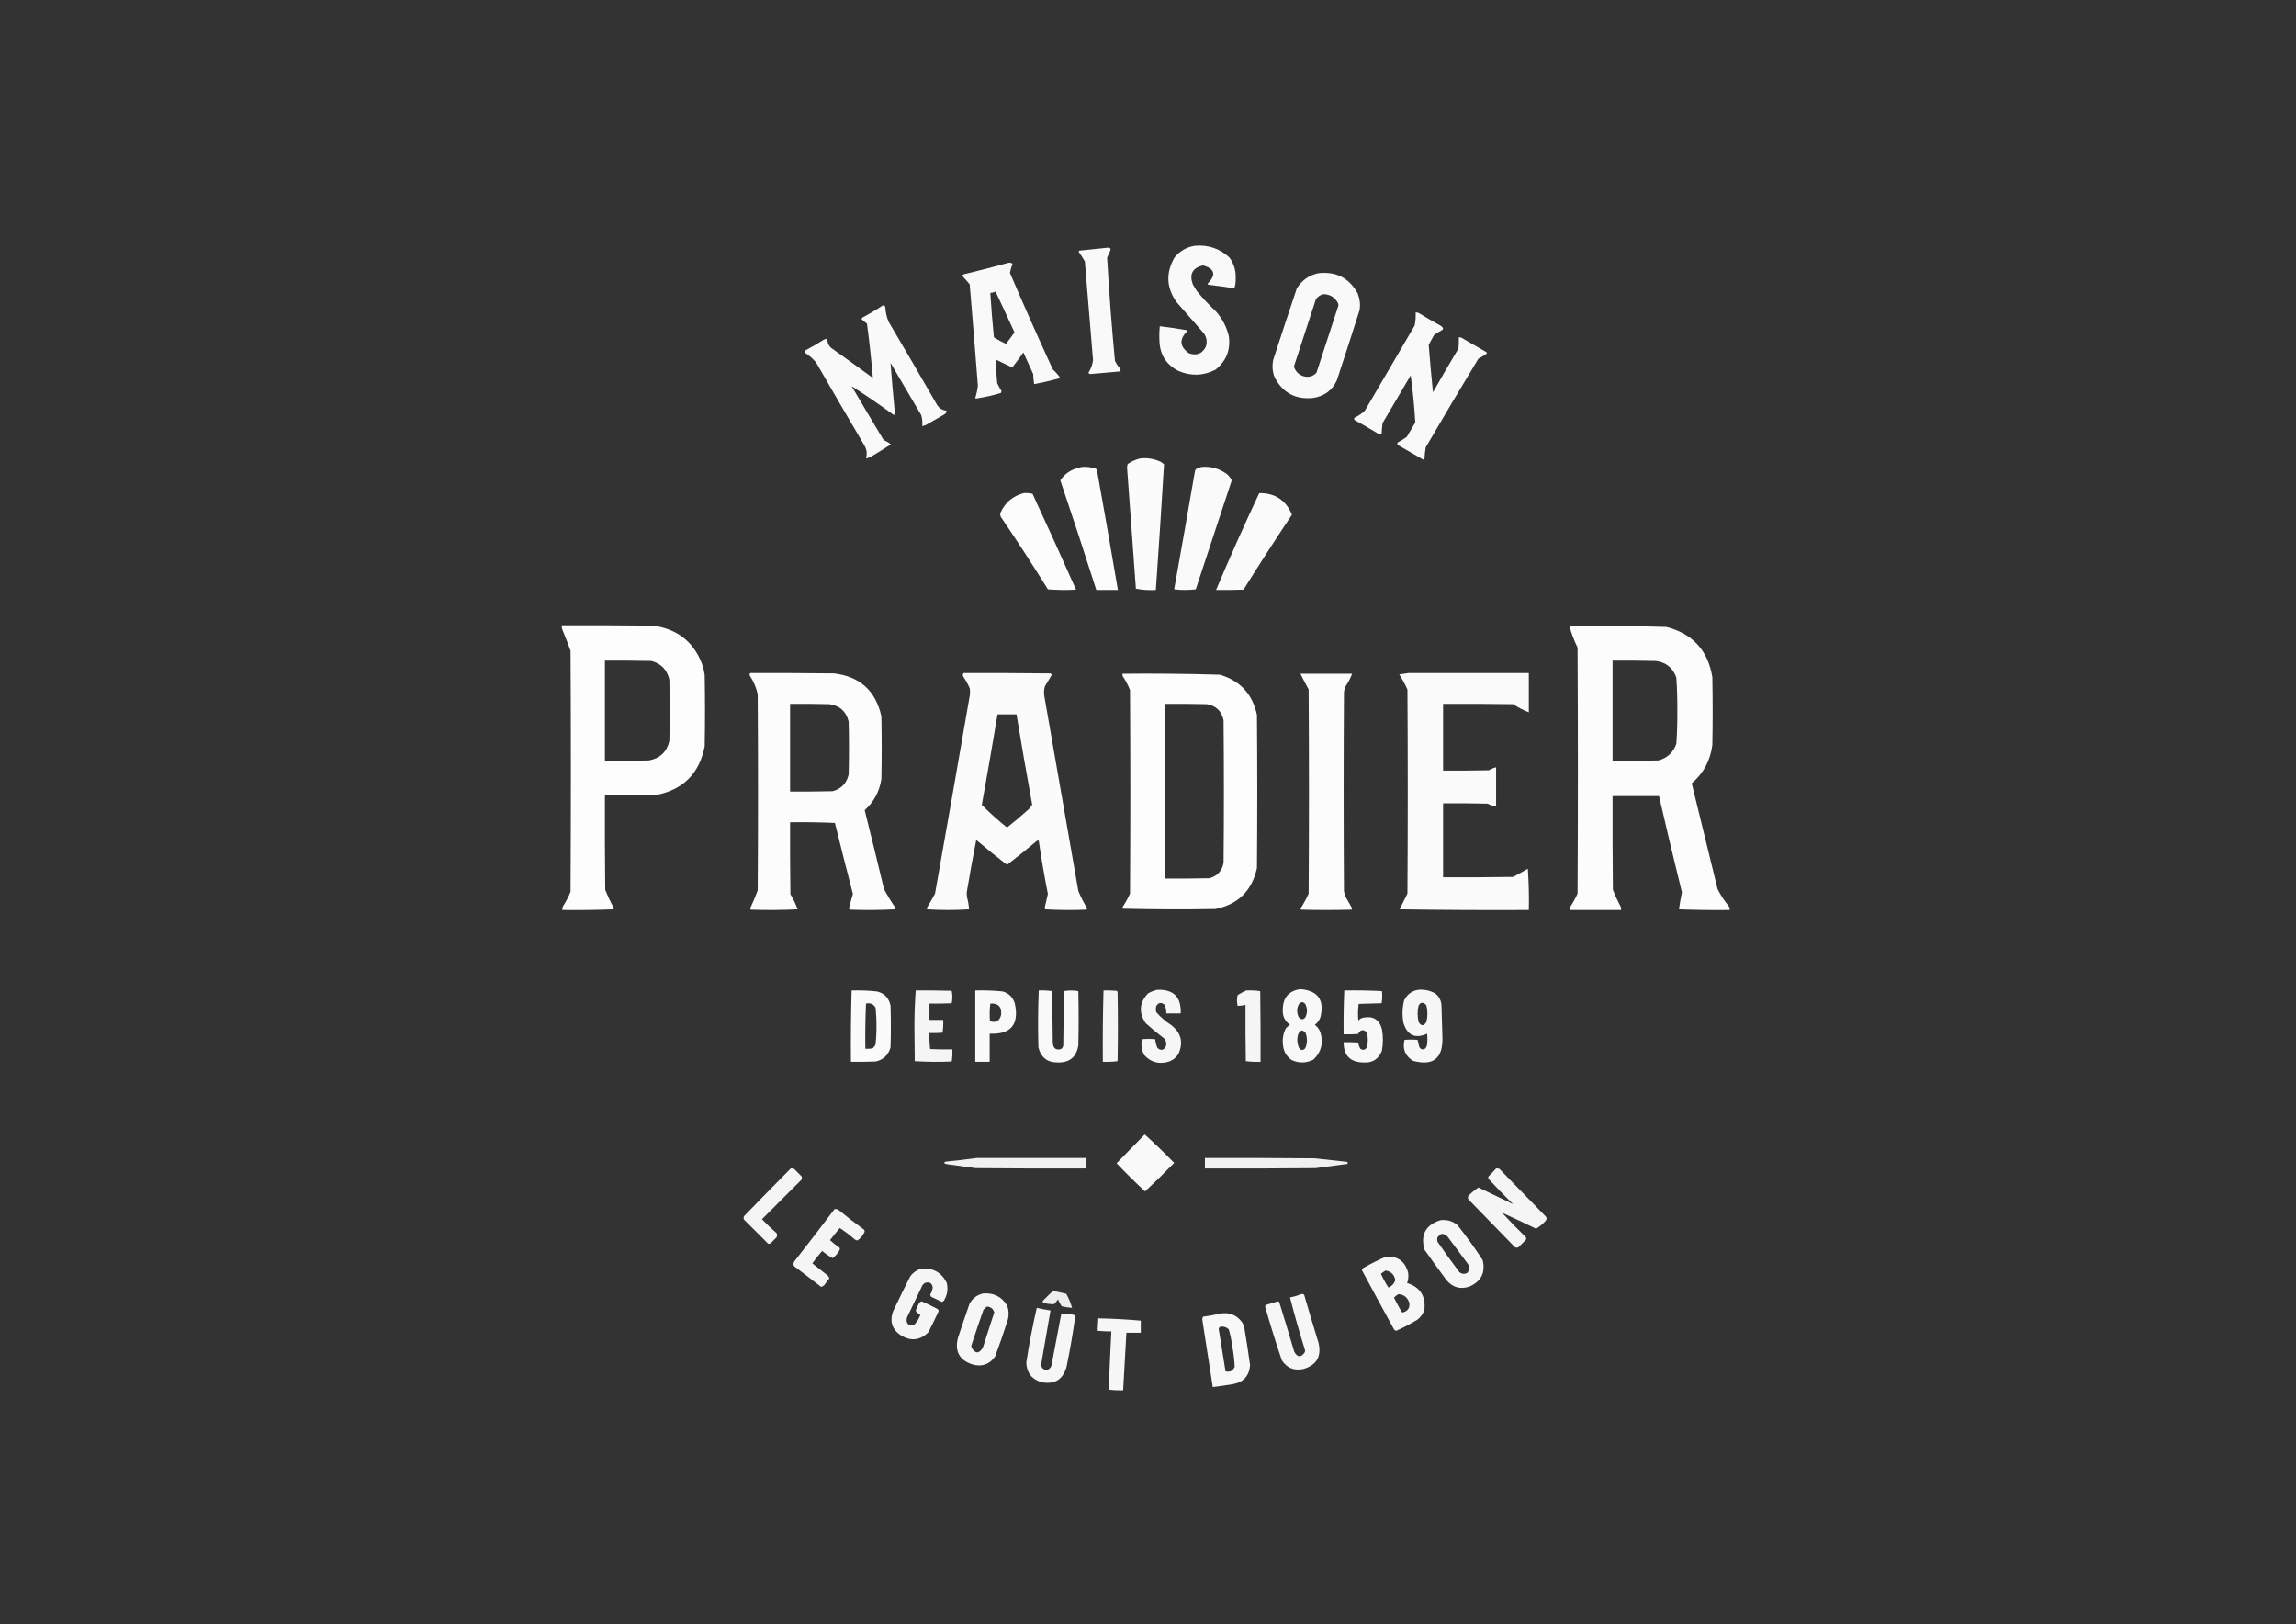 <?xml version="1.0" encoding="UTF-8"?>
<!DOCTYPE svg PUBLIC "-//W3C//DTD SVG 1.1//EN" "http://www.w3.org/Graphics/SVG/1.1/DTD/svg11.dtd">
<svg xmlns="http://www.w3.org/2000/svg" version="1.1" width="3509px" height="2482px" style="shape-rendering:geometricPrecision; text-rendering:geometricPrecision; image-rendering:optimizeQuality; fill-rule:evenodd; clip-rule:evenodd" xmlns:xlink="http://www.w3.org/1999/xlink">
<rect width="100%" height="100%" fill="#333333" stroke="none"/>
<g><path style="opacity:0.968" fill="#fefffe" d="M 1826.5,375.5 C 1846.76,373.862 1864.26,379.862 1879,393.5C 1885.96,403.155 1889.12,413.988 1888.5,426C 1888.65,430.968 1887.99,435.802 1886.5,440.5C 1873.21,438.505 1859.87,436.672 1846.5,435C 1846.04,434.586 1845.71,434.086 1845.5,433.5C 1859.13,420.061 1856.79,410.728 1838.5,405.5C 1822.51,409.259 1817.35,418.926 1823,434.5C 1825,437.833 1827,441.167 1829,444.5C 1837.93,455.436 1847.6,465.769 1858,475.5C 1867.8,486.438 1874.47,499.105 1878,513.5C 1880.94,534.685 1874.11,551.852 1857.5,565C 1839.21,574.299 1820.54,574.966 1801.5,567C 1782.77,557.72 1772.93,542.554 1772,521.5C 1771.6,513.826 1771.76,506.159 1772.5,498.5C 1786.23,500.091 1799.9,502.091 1813.5,504.5C 1813.71,505.086 1814.04,505.586 1814.5,506C 1801.79,518.605 1802.79,529.938 1817.5,540C 1829.19,543.888 1837.69,540.388 1843,529.5C 1845.23,522.401 1844.23,515.734 1840,509.5C 1826,493.5 1812,477.5 1798,461.5C 1782.54,439.435 1781.54,416.769 1795,393.5C 1803.26,383.363 1813.76,377.363 1826.5,375.5 Z"/></g>
<g><path style="opacity:0.969" fill="#fefffe" d="M 1692.5,378.5 C 1694.95,378.01 1696.62,378.843 1697.5,381C 1696.06,385.333 1694.22,389.499 1692,393.5C 1695,446.219 1699,498.885 1704,551.5C 1706.17,555.844 1708.84,559.844 1712,563.5C 1712.49,564.793 1712.66,566.127 1712.5,567.5C 1697.32,568.695 1682.16,570.029 1667,571.5C 1665.34,571.612 1664.17,570.946 1663.5,569.5C 1667.27,563.632 1669.61,557.299 1670.5,550.5C 1666.39,500.162 1662.22,449.829 1658,399.5C 1655.06,394.387 1651.9,389.387 1648.5,384.5C 1648.71,383.914 1649.04,383.414 1649.5,383C 1663.98,381.467 1678.31,379.967 1692.5,378.5 Z"/></g>
<g><path style="opacity:0.969" fill="#fefffe" d="M 1541.5,401.5 C 1543.75,401.181 1545.75,401.681 1547.5,403C 1545.7,407.514 1544.37,412.181 1543.5,417C 1564.63,466.431 1586.46,515.598 1609,564.5C 1612.88,568.046 1616.38,571.879 1619.5,576C 1618.91,577.882 1617.57,578.882 1615.5,579C 1603.87,582.16 1592.2,584.827 1580.5,587C 1579.69,581.917 1579.19,576.75 1579,571.5C 1574,560.5 1569,549.5 1564,538.5C 1558.58,546.345 1552.91,554.011 1547,561.5C 1538.67,557.5 1530.33,553.5 1522,549.5C 1522.15,561.507 1522.82,573.507 1524,585.5C 1525.75,589.327 1527.75,592.993 1530,596.5C 1530.78,597.944 1530.61,599.277 1529.5,600.5C 1516.99,604.297 1504.32,607.13 1491.5,609C 1491.17,608.667 1490.83,608.333 1490.5,608C 1492.4,601.984 1493.74,595.818 1494.5,589.5C 1490.5,537.819 1486.33,486.152 1482,434.5C 1478.35,430.018 1474.52,425.685 1470.5,421.5C 1471.09,420.201 1472.09,419.368 1473.5,419C 1496.37,413.45 1519.04,407.617 1541.5,401.5 Z M 1521.5,445.5 C 1531.26,466.198 1540.93,487.031 1550.5,508C 1546.03,513.782 1541.7,519.616 1537.5,525.5C 1531.09,522.548 1524.93,519.215 1519,515.5C 1516.73,492.868 1514.89,470.201 1513.5,447.5C 1516.43,447.435 1519.09,446.768 1521.5,445.5 Z"/></g>
<g><path style="opacity:0.971" fill="#fefffe" d="M 2014.5,417.5 C 2041.87,414.314 2062.04,424.647 2075,448.5C 2078.2,456.559 2079.2,464.893 2078,473.5C 2066.53,509.562 2054.87,545.562 2043,581.5C 2035.91,596.484 2024.07,605.317 2007.5,608C 1980.35,611.01 1960.51,600.51 1948,576.5C 1944.6,567.679 1943.93,558.679 1946,549.5C 1957.8,513.093 1969.8,476.76 1982,440.5C 1989.68,428.308 2000.52,420.641 2014.5,417.5 Z M 2023.5,449.5 C 2033.49,450.065 2040.66,454.732 2045,463.5C 2045.67,465.167 2045.67,466.833 2045,468.5C 2034,502.167 2023,535.833 2012,569.5C 2006.68,575.167 2000.18,577.001 1992.5,575C 1984.85,572.68 1979.85,567.68 1977.5,560C 1988.67,525.833 1999.83,491.667 2011,457.5C 2014.02,452.916 2018.18,450.249 2023.5,449.5 Z"/></g>
<g><path style="opacity:0.966" fill="#fefffe" d="M 1349.5,466.5 C 1351.41,466.574 1352.58,467.574 1353,469.5C 1353.47,477.14 1355.14,484.473 1358,491.5C 1382.92,533.669 1407.59,576.003 1432,618.5C 1435.3,623.903 1440.13,626.903 1446.5,627.5C 1446.68,629.981 1445.68,631.814 1443.5,633C 1434.83,638 1426.17,643 1417.5,648C 1414.94,649.626 1412.28,650.626 1409.5,651C 1409.95,645.526 1409.45,640.026 1408,634.5C 1392.33,607.833 1376.67,581.167 1361,554.5C 1362.89,579.478 1365.06,604.478 1367.5,629.5C 1367.17,631.167 1366.83,632.833 1366.5,634.5C 1345.13,618.911 1323.46,604.078 1301.5,590C 1317.71,617.583 1334.04,645.083 1350.5,672.5C 1354.53,674.175 1358.19,676.341 1361.5,679C 1352.03,685.239 1342.36,691.239 1332.5,697C 1329.69,698.741 1326.69,699.908 1323.5,700.5C 1325.53,693.42 1324.69,686.753 1321,680.5C 1296.08,638.331 1271.41,595.997 1247,553.5C 1242.31,548.146 1236.98,543.479 1231,539.5C 1230.28,537.888 1230.45,536.388 1231.5,535C 1240.43,530.399 1249.09,525.399 1257.5,520C 1259.65,518.589 1261.98,517.755 1264.5,517.5C 1264.31,522.805 1265.97,527.305 1269.5,531C 1291.09,546.377 1312.59,561.877 1334,577.5C 1331.73,549.78 1328.73,522.113 1325,494.5C 1322,492.326 1319.16,489.992 1316.5,487.5C 1316.98,486.522 1317.64,485.689 1318.5,485C 1329.23,479.311 1339.56,473.144 1349.5,466.5 Z"/></g>
<g><path style="opacity:0.969" fill="#fefffe" d="M 2163.5,477.5 C 2165.65,477.372 2167.65,477.872 2169.5,479C 2179.67,485.252 2190,491.252 2200.5,497C 2202.63,498.051 2204.29,499.551 2205.5,501.5C 2205.39,502.442 2205.06,503.275 2204.5,504C 2200.25,506.374 2196.08,508.874 2192,511.5C 2189.03,516.602 2186.2,521.769 2183.5,527C 2185.41,551.204 2187.57,575.371 2190,599.5C 2202.75,577.003 2215.75,554.669 2229,532.5C 2229.5,526.843 2229.67,521.176 2229.5,515.5C 2230.87,515.343 2232.21,515.51 2233.5,516C 2246.17,523.333 2258.83,530.667 2271.5,538C 2272.02,538.561 2272.36,539.228 2272.5,540C 2268.45,543.035 2264.12,545.702 2259.5,548C 2232.29,592.919 2205.46,638.086 2179,683.5C 2177.93,689.449 2177.26,695.449 2177,701.5C 2176.28,702.451 2175.45,702.617 2174.5,702C 2161.83,694.667 2149.17,687.333 2136.5,680C 2135.17,678.667 2135.17,677.333 2136.5,676C 2141.25,673.542 2145.75,670.708 2150,667.5C 2154.33,660.167 2158.67,652.833 2163,645.5C 2161.62,621.435 2159.29,597.435 2156,573.5C 2141.67,597.833 2127.33,622.167 2113,646.5C 2112.24,652.149 2111.74,657.816 2111.5,663.5C 2108.58,663.54 2105.91,662.707 2103.5,661C 2092.66,654.414 2081.66,648.081 2070.5,642C 2069.17,640.667 2069.17,639.333 2070.5,638C 2076.35,635.34 2081.51,631.84 2086,627.5C 2111.33,584.167 2136.67,540.833 2162,497.5C 2163.42,490.95 2163.92,484.284 2163.5,477.5 Z"/></g>
<g><path style="opacity:0.977" fill="#fefffe" d="M 1742.5,700.5 C 1753.72,699.284 1764.39,701.117 1774.5,706C 1776.09,707.046 1777.59,708.213 1779,709.5C 1775.17,773.504 1771,837.504 1766.5,901.5C 1756.07,902.127 1745.91,901.46 1736,899.5C 1731.59,837.826 1727.09,776.159 1722.5,714.5C 1722.54,712.571 1722.87,710.738 1723.5,709C 1729.41,705.039 1735.75,702.206 1742.5,700.5 Z"/></g>
<g><path style="opacity:0.983" fill="#fefffe" d="M 1653.5,713.5 C 1660.67,713.012 1667.67,713.845 1674.5,716C 1675.52,716.519 1676.18,717.353 1676.5,718.5C 1687.49,779.454 1698.16,840.454 1708.5,901.5C 1697.5,901.5 1686.5,901.5 1675.5,901.5C 1657.67,845.513 1639.34,789.679 1620.5,734C 1625.66,726.181 1632.66,720.514 1641.5,717C 1645.54,715.509 1649.54,714.342 1653.5,713.5 Z"/></g>
<g><path style="opacity:0.974" fill="#fefffe" d="M 1836.5,713.5 C 1850.48,712.439 1863.14,715.939 1874.5,724C 1877.94,726.768 1880.61,730.101 1882.5,734C 1864.27,789.537 1845.93,845.037 1827.5,900.5C 1816.5,901.833 1805.5,901.833 1794.5,900.5C 1805.21,840.887 1815.71,781.22 1826,721.5C 1826.27,719.899 1826.77,718.399 1827.5,717C 1830.46,715.396 1833.46,714.229 1836.5,713.5 Z"/></g>
<g><path style="opacity:0.981" fill="#fefffe" d="M 1564.5,753.5 C 1569.1,753.2 1573.6,753.533 1578,754.5C 1600.59,803.17 1622.75,852.004 1644.5,901C 1630.16,901.833 1615.82,901.666 1601.5,900.5C 1578.41,863.322 1554.58,826.655 1530,790.5C 1528.63,788.305 1528.29,785.971 1529,783.5C 1536.14,767.857 1547.97,757.857 1564.5,753.5 Z"/></g>
<g><path style="opacity:0.973" fill="#fefffe" d="M 1924.5,753.5 C 1948.6,753.271 1965.27,764.271 1974.5,786.5C 1949.24,824.263 1924.58,862.43 1900.5,901C 1886.5,901.5 1872.5,901.667 1858.5,901.5C 1879.53,851.762 1901.53,802.428 1924.5,753.5 Z"/></g>
<g><path style="opacity:0.986" fill="#fefffe" d="M 858.5,955.5 C 905.168,955.333 951.835,955.5 998.5,956C 1037.42,961.588 1062.92,983.088 1075,1020.5C 1075.77,1024.15 1076.44,1027.81 1077,1031.5C 1077.67,1067.83 1077.67,1104.17 1077,1140.5C 1068.74,1182.42 1043.58,1207.26 1001.5,1215C 975.835,1215.5 950.169,1215.67 924.5,1215.5C 924.333,1263.5 924.5,1311.5 925,1359.5C 928.826,1369.32 933.326,1378.82 938.5,1388C 938.043,1388.41 937.709,1388.91 937.5,1389.5C 911.509,1390.5 885.509,1390.83 859.5,1390.5C 859.34,1388.8 859.506,1387.13 860,1385.5C 864.78,1378.27 868.78,1370.61 872,1362.5C 872.667,1239.83 872.667,1117.17 872,994.5C 868.277,984.056 864.277,973.722 860,963.5C 858.921,960.937 858.421,958.271 858.5,955.5 Z M 924.5,1009.5 C 948.169,1009.33 971.836,1009.5 995.5,1010C 1010.44,1013.94 1019.61,1023.44 1023,1038.5C 1023.67,1069.83 1023.67,1101.17 1023,1132.5C 1018.94,1149.23 1008.44,1159.06 991.5,1162C 969.169,1162.5 946.836,1162.67 924.5,1162.5C 924.5,1111.5 924.5,1060.5 924.5,1009.5 Z"/></g>
<g><path style="opacity:0.983" fill="#fefffe" d="M 2398.5,956.5 C 2447.87,956.028 2497.2,956.528 2546.5,958C 2586.67,968.173 2610.17,993.673 2617,1034.5C 2617.67,1069.17 2617.67,1103.83 2617,1138.5C 2613.92,1162.17 2603.42,1181.67 2585.5,1197C 2598.74,1250.81 2611.91,1304.65 2625,1358.5C 2629.66,1367.82 2635.33,1376.48 2642,1384.5C 2643.13,1386.35 2643.63,1388.35 2643.5,1390.5C 2617.59,1390.83 2591.76,1390.49 2566,1389.5C 2567.16,1380.84 2568.66,1372.18 2570.5,1363.5C 2558.45,1314.57 2546.78,1265.57 2535.5,1216.5C 2511.83,1216.5 2488.17,1216.5 2464.5,1216.5C 2464.33,1264.17 2464.5,1311.83 2465,1359.5C 2468.45,1368.41 2472.45,1377.07 2477,1385.5C 2477.49,1387.13 2477.66,1388.8 2477.5,1390.5C 2451.5,1390.5 2425.5,1390.5 2399.5,1390.5C 2399.34,1388.8 2399.51,1387.13 2400,1385.5C 2404.17,1379.15 2407.84,1372.49 2411,1365.5C 2411.67,1240.17 2411.67,1114.83 2411,989.5C 2405.73,978.855 2401.57,967.855 2398.5,956.5 Z M 2464.5,1009.5 C 2486.5,1009.33 2508.5,1009.5 2530.5,1010C 2546.32,1011.99 2556.82,1020.49 2562,1035.5C 2563.12,1052.46 2563.62,1069.46 2563.5,1086.5C 2563.63,1103.21 2563.13,1119.88 2562,1136.5C 2557.33,1149.84 2548.16,1158.34 2534.5,1162C 2511.17,1162.5 2487.84,1162.67 2464.5,1162.5C 2464.5,1111.5 2464.5,1060.5 2464.5,1009.5 Z"/></g>
<g><path style="opacity:0.983" fill="#fefffe" d="M 1146.5,1028.5 C 1189.17,1028.33 1231.83,1028.5 1274.5,1029C 1314.18,1033.68 1338.34,1055.51 1347,1094.5C 1347.67,1126.5 1347.67,1158.5 1347,1190.5C 1344.13,1209.42 1335.63,1225.25 1321.5,1238C 1331.56,1278.08 1341.39,1318.24 1351,1358.5C 1356.15,1368.13 1361.82,1377.47 1368,1386.5C 1368.67,1387.5 1368.67,1388.5 1368,1389.5C 1344.91,1390.66 1321.74,1390.83 1298.5,1390C 1297.98,1389.44 1297.64,1388.77 1297.5,1388C 1299.35,1380.59 1301.35,1373.26 1303.5,1366C 1294.11,1329.93 1284.94,1293.76 1276,1257.5C 1253.24,1256.51 1230.41,1256.17 1207.5,1256.5C 1207.33,1293.17 1207.5,1329.83 1208,1366.5C 1212.54,1373.92 1216.21,1381.58 1219,1389.5C 1195.24,1390.66 1171.41,1390.83 1147.5,1390C 1146.98,1389.44 1146.64,1388.77 1146.5,1388C 1150.75,1379 1154.59,1369.83 1158,1360.5C 1158.67,1260.5 1158.67,1160.5 1158,1060.5C 1155.65,1050.46 1151.65,1041.13 1146,1032.5C 1145.42,1031.07 1145.59,1029.74 1146.5,1028.5 Z M 1207.5,1075.5 C 1227.5,1075.33 1247.5,1075.5 1267.5,1076C 1283.32,1078.15 1293.15,1086.98 1297,1102.5C 1297.67,1129.5 1297.67,1156.5 1297,1183.5C 1293.94,1196.9 1285.77,1205.4 1272.5,1209C 1250.84,1209.5 1229.17,1209.67 1207.5,1209.5C 1207.5,1164.83 1207.5,1120.17 1207.5,1075.5 Z"/></g>
<g><path style="opacity:0.979" fill="#fefffe" d="M 1472.5,1028.5 C 1516.83,1028.33 1561.17,1028.5 1605.5,1029C 1606.17,1029.67 1606.83,1030.33 1607.5,1031C 1604.13,1036.92 1600.63,1042.75 1597,1048.5C 1595.51,1053.41 1595.17,1058.41 1596,1063.5C 1613.33,1162.83 1630.67,1262.17 1648,1361.5C 1651.83,1370.67 1656.33,1379.5 1661.5,1388C 1661.36,1388.77 1661.02,1389.44 1660.5,1390C 1639.49,1390.83 1618.49,1390.67 1597.5,1389.5C 1597.17,1388.83 1596.83,1388.17 1596.5,1387.5C 1598.11,1380.29 1599.77,1373.13 1601.5,1366C 1596.14,1338.98 1591.47,1311.82 1587.5,1284.5C 1586.45,1284.35 1585.45,1284.52 1584.5,1285C 1569.61,1297.56 1554.44,1309.73 1539,1321.5C 1523.05,1309.23 1507.39,1296.56 1492,1283.5C 1486.95,1309.07 1482.29,1334.73 1478,1360.5C 1477.33,1364.17 1477.33,1367.83 1478,1371.5C 1479.66,1377.45 1480.66,1383.45 1481,1389.5C 1459.67,1390.83 1438.33,1390.83 1417,1389.5C 1416.33,1388.5 1416.33,1387.5 1417,1386.5C 1421.25,1379.66 1425.25,1372.66 1429,1365.5C 1446.88,1264.87 1464.55,1164.21 1482,1063.5C 1482.67,1059.5 1482.67,1055.5 1482,1051.5C 1479.19,1045.21 1475.85,1039.21 1472,1033.5C 1471.36,1031.73 1471.53,1030.07 1472.5,1028.5 Z M 1524.5,1091.5 C 1534.17,1091.5 1543.83,1091.5 1553.5,1091.5C 1561.07,1137.56 1569.07,1183.56 1577.5,1229.5C 1575.77,1232.74 1573.43,1235.58 1570.5,1238C 1560.28,1247.22 1549.78,1256.06 1539,1264.5C 1525.52,1253.68 1512.69,1242.18 1500.5,1230C 1508.82,1183.88 1516.82,1137.72 1524.5,1091.5 Z"/></g>
<g><path style="opacity:0.977" fill="#fefffe" d="M 2152.5,1028.5 C 2213.83,1028.5 2275.17,1028.5 2336.5,1028.5C 2336.5,1048.5 2336.5,1068.5 2336.5,1088.5C 2328.12,1085.14 2320.12,1080.98 2312.5,1076C 2276.83,1075.5 2241.17,1075.33 2205.5,1075.5C 2205.5,1109.5 2205.5,1143.5 2205.5,1177.5C 2228.84,1177.67 2252.17,1177.5 2275.5,1177C 2279.02,1174.9 2282.68,1173.4 2286.5,1172.5C 2286.5,1192.5 2286.5,1212.5 2286.5,1232.5C 2281.96,1231.71 2277.62,1230.21 2273.5,1228C 2250.84,1227.5 2228.17,1227.33 2205.5,1227.5C 2205.5,1265.17 2205.5,1302.83 2205.5,1340.5C 2241.17,1340.67 2276.83,1340.5 2312.5,1340C 2320.08,1335.96 2327.58,1331.79 2335,1327.5C 2336.49,1348.35 2336.99,1369.35 2336.5,1390.5C 2270.6,1390.83 2204.76,1390.5 2139,1389.5C 2142.84,1381.59 2146.84,1373.59 2151,1365.5C 2151.67,1261.5 2151.67,1157.5 2151,1053.5C 2147.36,1045.55 2143.19,1037.88 2138.5,1030.5C 2143.32,1029.83 2147.98,1029.17 2152.5,1028.5 Z"/></g>
<g><path style="opacity:0.99" fill="#fefffe" d="M 1715.5,1029.5 C 1765.21,1029.02 1814.87,1029.52 1864.5,1031C 1895.47,1040.31 1914.31,1060.81 1921,1092.5C 1921.67,1170.5 1921.67,1248.5 1921,1326.5C 1913.38,1361.12 1892.21,1381.95 1857.5,1389C 1810.26,1389.83 1763.1,1389.66 1716,1388.5C 1715.33,1387.5 1715.33,1386.5 1716,1385.5C 1720.19,1379.12 1723.86,1372.46 1727,1365.5C 1727.67,1261.83 1727.67,1158.17 1727,1054.5C 1724.13,1047.1 1720.47,1040.1 1716,1033.5C 1715.51,1032.21 1715.34,1030.87 1715.5,1029.5 Z M 1780.5,1075.5 C 1801.84,1075.33 1823.17,1075.5 1844.5,1076C 1858.55,1078.38 1867.05,1086.55 1870,1100.5C 1870.67,1173.17 1870.67,1245.83 1870,1318.5C 1867.69,1330.81 1860.52,1338.64 1848.5,1342C 1825.84,1342.5 1803.17,1342.67 1780.5,1342.5C 1780.5,1253.5 1780.5,1164.5 1780.5,1075.5 Z"/></g>
<g><path style="opacity:0.983" fill="#fefffe" d="M 1987.5,1029.5 C 2013.83,1029.5 2040.17,1029.5 2066.5,1029.5C 2063.81,1036.54 2060.31,1043.21 2056,1049.5C 2055.08,1052.1 2054.41,1054.77 2054,1057.5C 2053.33,1158.83 2053.33,1260.17 2054,1361.5C 2054.41,1364.23 2055.08,1366.9 2056,1369.5C 2059.52,1375.68 2063.02,1381.84 2066.5,1388C 2066.36,1388.77 2066.02,1389.44 2065.5,1390C 2039.83,1390.67 2014.17,1390.67 1988.5,1390C 1988.04,1389.59 1987.71,1389.09 1987.5,1388.5C 1992.19,1381.12 1996.36,1373.45 2000,1365.5C 2000.67,1261.5 2000.67,1157.5 2000,1053.5C 1995.55,1045.59 1991.38,1037.59 1987.5,1029.5 Z"/></g>
<g><path style="opacity:0.963" fill="#fefffe" d="M 1987.5,1511.5 C 2014.31,1513.74 2024.48,1528.07 2018,1554.5C 2016.32,1559.18 2013.49,1563.01 2009.5,1566C 2013.43,1568.94 2016.26,1572.77 2018,1577.5C 2022.9,1593.6 2019.4,1607.44 2007.5,1619C 1996.67,1624.61 1985.67,1624.95 1974.5,1620C 1966.76,1614.91 1962.26,1607.75 1961,1598.5C 1959.48,1589.04 1960.82,1580.04 1965,1571.5C 1966.87,1569.29 1969.04,1567.46 1971.5,1566C 1963.43,1560.15 1959.76,1552.15 1960.5,1542C 1960.92,1524.09 1969.92,1513.92 1987.5,1511.5 Z M 1988.5,1531.5 C 1991.32,1531.08 1993.49,1532.08 1995,1534.5C 1998.26,1541.15 1998.26,1547.82 1995,1554.5C 1991.75,1558.37 1988.42,1558.37 1985,1554.5C 1981.67,1547.83 1981.67,1541.17 1985,1534.5C 1986.15,1533.36 1987.31,1532.36 1988.5,1531.5 Z M 1989.5,1574.5 C 1991.58,1575.03 1993.42,1576.03 1995,1577.5C 1998.23,1585.52 1998.23,1593.52 1995,1601.5C 1991.74,1605.44 1988.57,1605.44 1985.5,1601.5C 1982.37,1594.7 1981.87,1587.7 1984,1580.5C 1985.02,1577.65 1986.85,1575.65 1989.5,1574.5 Z"/></g>
<g><path style="opacity:0.954" fill="#fefffe" d="M 1768.5,1512.5 C 1793.51,1511.51 1805.51,1523.51 1804.5,1548.5C 1797.17,1548.5 1789.83,1548.5 1782.5,1548.5C 1782.5,1544 1781.67,1539.66 1780,1535.5C 1774.78,1530.98 1770.45,1531.65 1767,1537.5C 1766.33,1540.5 1766.33,1543.5 1767,1546.5C 1773.56,1554.06 1781.06,1560.56 1789.5,1566C 1805.11,1577.83 1808.94,1592.66 1801,1610.5C 1796.85,1617 1791.01,1621.16 1783.5,1623C 1769.86,1626.12 1758.36,1622.62 1749,1612.5C 1744.58,1604.78 1743.41,1596.61 1745.5,1588C 1752.17,1587.33 1758.83,1587.33 1765.5,1588C 1765.95,1592.67 1767.11,1597.17 1769,1601.5C 1774.44,1605.89 1778.77,1604.89 1782,1598.5C 1782.91,1594.55 1782.24,1590.88 1780,1587.5C 1770.04,1579.88 1760.38,1571.88 1751,1563.5C 1740.08,1547.3 1741.25,1532.14 1754.5,1518C 1759.02,1515.45 1763.68,1513.61 1768.5,1512.5 Z"/></g>
<g><path style="opacity:0.959" fill="#fefffe" d="M 2167.5,1512.5 C 2176.74,1511.71 2185.41,1513.55 2193.5,1518C 2199.11,1522.49 2202.28,1528.32 2203,1535.5C 2203.41,1552.34 2203.91,1569.17 2204.5,1586C 2205.1,1617.55 2190.1,1629.21 2159.5,1621C 2147.56,1613.52 2143.22,1602.85 2146.5,1589C 2153.17,1588.33 2159.83,1588.33 2166.5,1589C 2167.38,1592.45 2168.22,1595.95 2169,1599.5C 2171.17,1603.74 2174.34,1604.57 2178.5,1602C 2179.72,1600.35 2180.55,1598.52 2181,1596.5C 2181.67,1590.83 2181.67,1585.17 2181,1579.5C 2163.15,1587.58 2151.15,1582.25 2145,1563.5C 2142.72,1551.74 2143.05,1540.07 2146,1528.5C 2150.49,1519.5 2157.66,1514.17 2167.5,1512.5 Z M 2171.5,1532.5 C 2175.32,1531.83 2178.15,1533.16 2180,1536.5C 2182,1544.83 2182,1553.17 2180,1561.5C 2176,1568.17 2172,1568.17 2168,1561.5C 2166.1,1553.16 2166.1,1544.82 2168,1536.5C 2169.03,1534.97 2170.2,1533.64 2171.5,1532.5 Z"/></g>
<g><path style="opacity:0.979" fill="#fefffe" d="M 1301.5,1513.5 C 1314.54,1513.15 1327.54,1513.65 1340.5,1515C 1351.78,1517.95 1358.61,1525.11 1361,1536.5C 1361.67,1557.83 1361.67,1579.17 1361,1600.5C 1357.75,1612.08 1350.25,1619.25 1338.5,1622C 1325.84,1622.5 1313.17,1622.67 1300.5,1622.5C 1300.17,1586.09 1300.51,1549.76 1301.5,1513.5 Z M 1323.5,1533.5 C 1329.9,1532.05 1334.73,1534.05 1338,1539.5C 1339.1,1548.95 1339.6,1558.45 1339.5,1568C 1339.6,1577.55 1339.1,1587.05 1338,1596.5C 1336.88,1598.62 1335.38,1600.46 1333.5,1602C 1329.85,1602.5 1326.18,1602.67 1322.5,1602.5C 1322.18,1579.43 1322.51,1556.43 1323.5,1533.5 Z"/></g>
<g><path style="opacity:0.953" fill="#fefffe" d="M 1399.5,1513.5 C 1417.84,1513.33 1436.17,1513.5 1454.5,1514C 1455.83,1520.33 1455.83,1526.67 1454.5,1533C 1443.17,1533.5 1431.84,1533.67 1420.5,1533.5C 1420.5,1541.83 1420.5,1550.17 1420.5,1558.5C 1427.5,1558.5 1434.5,1558.5 1441.5,1558.5C 1441.81,1565.09 1441.48,1571.59 1440.5,1578C 1433.84,1578.5 1427.17,1578.67 1420.5,1578.5C 1420.18,1586.75 1420.52,1594.92 1421.5,1603C 1432.83,1603.5 1444.16,1603.67 1455.5,1603.5C 1455.81,1609.76 1455.48,1615.92 1454.5,1622C 1435.59,1622.83 1416.76,1622.66 1398,1621.5C 1397.83,1603.67 1397.67,1585.83 1397.5,1568C 1397.51,1549.62 1398.18,1531.45 1399.5,1513.5 Z"/></g>
<g><path style="opacity:0.972" fill="#fefffe" d="M 1490.5,1513.5 C 1504.55,1513.09 1518.55,1513.59 1532.5,1515C 1542,1517.83 1548.17,1524 1551,1533.5C 1557.77,1565.54 1544.94,1580.88 1512.5,1579.5C 1512.5,1593.83 1512.5,1608.17 1512.5,1622.5C 1505.17,1622.5 1497.83,1622.5 1490.5,1622.5C 1490.5,1586.17 1490.5,1549.83 1490.5,1513.5 Z M 1513.5,1533.5 C 1525.57,1532.74 1531.07,1538.4 1530,1550.5C 1527.94,1559.96 1522.27,1563.3 1513,1560.5C 1512.2,1551.42 1512.36,1542.42 1513.5,1533.5 Z"/></g>
<g><path style="opacity:0.966" fill="#fefffe" d="M 1587.5,1513.5 C 1594.42,1513.19 1601.26,1513.52 1608,1514.5C 1608.33,1541.17 1608.67,1567.83 1609,1594.5C 1610.09,1602.29 1614.25,1605.12 1621.5,1603C 1623.49,1601.68 1624.65,1599.85 1625,1597.5C 1625.33,1569.83 1625.67,1542.17 1626,1514.5C 1633.33,1513.17 1640.67,1513.17 1648,1514.5C 1648.67,1542.17 1648.67,1569.83 1648,1597.5C 1645.16,1615.09 1634.83,1623.75 1617,1623.5C 1600.94,1623.78 1590.94,1616.11 1587,1600.5C 1586.18,1571.43 1586.34,1542.43 1587.5,1513.5 Z"/></g>
<g><path style="opacity:0.949" fill="#fefffe" d="M 1686.5,1513.5 C 1693.17,1513.33 1699.84,1513.5 1706.5,1514C 1707,1514.5 1707.5,1515 1708,1515.5C 1708.67,1550.83 1708.67,1586.17 1708,1621.5C 1700.59,1622.48 1693.09,1622.81 1685.5,1622.5C 1685.17,1586.09 1685.51,1549.76 1686.5,1513.5 Z"/></g>
<g><path style="opacity:0.952" fill="#fefffe" d="M 1904.5,1513.5 C 1911.75,1513.19 1918.92,1513.52 1926,1514.5C 1926.5,1550.5 1926.67,1586.5 1926.5,1622.5C 1918.91,1622.81 1911.41,1622.48 1904,1621.5C 1903.5,1592.84 1903.33,1564.17 1903.5,1535.5C 1899.52,1536.47 1895.52,1536.97 1891.5,1537C 1890.18,1531.53 1890.18,1526.03 1891.5,1520.5C 1895.77,1517.87 1900.1,1515.54 1904.5,1513.5 Z"/></g>
<g><path style="opacity:0.962" fill="#fefffe" d="M 2054.5,1513.5 C 2073.74,1513.17 2092.91,1513.51 2112,1514.5C 2112.81,1520.75 2112.64,1526.92 2111.5,1533C 2099.83,1533.33 2088.17,1533.67 2076.5,1534C 2075.35,1542.42 2075.18,1550.92 2076,1559.5C 2077.95,1557.11 2080.45,1555.61 2083.5,1555C 2098.45,1552.06 2107.95,1557.89 2112,1572.5C 2113.97,1583.5 2113.97,1594.5 2112,1605.5C 2107.02,1618.42 2097.52,1624.42 2083.5,1623.5C 2063.37,1623.04 2053.37,1612.71 2053.5,1592.5C 2060.84,1592.33 2068.17,1592.5 2075.5,1593C 2076.17,1596.32 2077.34,1599.49 2079,1602.5C 2082.88,1605.22 2086.21,1604.55 2089,1600.5C 2091,1592.83 2091,1585.17 2089,1577.5C 2083.66,1572.37 2079.16,1573.2 2075.5,1580C 2068.17,1580.5 2060.84,1580.67 2053.5,1580.5C 2053.18,1558.09 2053.51,1535.76 2054.5,1513.5 Z"/></g>
<g><path style="opacity:0.966" fill="#fefffe" d="M 1749.5,1733.5 C 1764.94,1747.43 1779.94,1761.93 1794.5,1777C 1779.96,1791.88 1765.13,1806.38 1750,1820.5C 1735.03,1806.69 1720.53,1792.36 1706.5,1777.5C 1720.85,1762.81 1735.19,1748.15 1749.5,1733.5 Z"/></g>
<g><path style="opacity:0.931" fill="#fefffe" d="M 1492.5,1769.5 C 1548.5,1769.5 1604.5,1769.5 1660.5,1769.5C 1660.5,1774.83 1660.5,1780.17 1660.5,1785.5C 1604.17,1785.67 1547.83,1785.5 1491.5,1785C 1476.83,1783 1462.17,1781 1447.5,1779C 1445.62,1778.78 1443.95,1778.12 1442.5,1777C 1443.33,1776.09 1444.33,1775.42 1445.5,1775C 1461.35,1773.48 1477.02,1771.65 1492.5,1769.5 Z"/></g>
<g><path style="opacity:0.929" fill="#fefffe" d="M 1841.5,1769.5 C 1897.5,1769.33 1953.5,1769.5 2009.5,1770C 2026.19,1771.73 2042.86,1773.56 2059.5,1775.5C 2059.5,1776.5 2059.5,1777.5 2059.5,1778.5C 2043.16,1780.58 2026.83,1782.75 2010.5,1785C 1954.17,1785.5 1897.83,1785.67 1841.5,1785.5C 1841.5,1780.17 1841.5,1774.83 1841.5,1769.5 Z"/></g>
<g><path style="opacity:0.952" fill="#fefffe" d="M 1208.5,1785.5 C 1210.2,1785.34 1211.87,1785.51 1213.5,1786C 1217.33,1789.83 1221.17,1793.67 1225,1797.5C 1225.67,1799.17 1225.67,1800.83 1225,1802.5C 1204.83,1822.67 1184.67,1842.83 1164.5,1863C 1171.7,1870.53 1179.2,1877.7 1187,1884.5C 1187.67,1886.5 1187.67,1888.5 1187,1890.5C 1183.83,1893.67 1180.67,1896.83 1177.5,1900C 1176.17,1900.67 1174.83,1900.67 1173.5,1900C 1161.33,1887.83 1149.17,1875.67 1137,1863.5C 1136.33,1861.83 1136.33,1860.17 1137,1858.5C 1160.67,1833.99 1184.51,1809.66 1208.5,1785.5 Z"/></g>
<g><path style="opacity:0.953" fill="#fefffe" d="M 2286.5,1785.5 C 2288.2,1785.34 2289.87,1785.51 2291.5,1786C 2315.33,1810.5 2339.17,1835 2363,1859.5C 2363.67,1861.17 2363.67,1862.83 2363,1864.5C 2358.54,1869.81 2353.37,1874.14 2347.5,1877.5C 2330.18,1869 2312.85,1860.84 2295.5,1853C 2307.3,1865.8 2319.47,1878.3 2332,1890.5C 2332.67,1891.83 2332.67,1893.17 2332,1894.5C 2328.17,1898.33 2324.33,1902.17 2320.5,1906C 2318.83,1906.67 2317.17,1906.67 2315.5,1906C 2291.67,1881.5 2267.83,1857 2244,1832.5C 2243.33,1830.83 2243.33,1829.17 2244,1827.5C 2248.75,1822.56 2253.91,1818.23 2259.5,1814.5C 2277.31,1823.07 2294.97,1831.57 2312.5,1840C 2299.64,1827.47 2287.14,1814.64 2275,1801.5C 2274.33,1800.17 2274.33,1798.83 2275,1797.5C 2279.04,1793.63 2282.87,1789.63 2286.5,1785.5 Z"/></g>
<g><path style="opacity:0.948" fill="#fefffe" d="M 1275.5,1847.5 C 1277.2,1847.34 1278.87,1847.51 1280.5,1848C 1293.55,1858.72 1306.88,1869.05 1320.5,1879C 1321.08,1879.89 1321.41,1880.89 1321.5,1882C 1319.09,1887.57 1315.42,1892.07 1310.5,1895.5C 1309.06,1895.28 1307.73,1894.78 1306.5,1894C 1299.19,1887.68 1291.53,1881.85 1283.5,1876.5C 1278.34,1882.5 1273.34,1888.66 1268.5,1895C 1273.06,1899.19 1277.89,1903.03 1283,1906.5C 1283.67,1907.83 1283.67,1909.17 1283,1910.5C 1280.31,1915.34 1276.81,1919.34 1272.5,1922.5C 1266.86,1919.34 1261.53,1915.67 1256.5,1911.5C 1251.15,1917.52 1246.15,1923.85 1241.5,1930.5C 1249.48,1936.8 1257.48,1943.14 1265.5,1949.5C 1266.36,1950.74 1267.02,1952.07 1267.5,1953.5C 1264.76,1956.65 1262.26,1959.99 1260,1963.5C 1258.56,1964.87 1256.89,1965.87 1255,1966.5C 1242.26,1956.55 1229.42,1946.71 1216.5,1937C 1212.46,1934.66 1211.63,1931.49 1214,1927.5C 1234.76,1900.95 1255.26,1874.29 1275.5,1847.5 Z"/></g>
<g><path style="opacity:0.955" fill="#fefffe" d="M 2201.5,1864.5 C 2211.29,1863.28 2219.96,1865.78 2227.5,1872C 2241.19,1889.22 2254.02,1907.05 2266,1925.5C 2270.5,1944.66 2263.67,1958.16 2245.5,1966C 2231.9,1970.54 2220.4,1967.37 2211,1956.5C 2199.42,1941.01 2188.09,1925.34 2177,1909.5C 2170.68,1886.65 2178.85,1871.65 2201.5,1864.5 Z M 2202.5,1885.5 C 2206.95,1885.14 2210.45,1886.81 2213,1890.5C 2222.67,1903.5 2232.33,1916.5 2242,1929.5C 2246.35,1934.6 2246.52,1939.77 2242.5,1945C 2238.26,1947.2 2234.26,1946.87 2230.5,1944C 2218.95,1928.78 2207.78,1913.28 2197,1897.5C 2196.33,1895.17 2196.33,1892.83 2197,1890.5C 2198.73,1888.6 2200.56,1886.93 2202.5,1885.5 Z"/></g>
<g><path style="opacity:0.957" fill="#fefffe" d="M 2117.5,1920.5 C 2135.67,1918.83 2147.17,1926.83 2152,1944.5C 2152.93,1949.99 2152.43,1955.32 2150.5,1960.5C 2170.1,1966.71 2178.94,1980.04 2177,2000.5C 2175.14,2007.36 2171.31,2012.86 2165.5,2017C 2155.33,2023.17 2144.83,2028.67 2134,2033.5C 2132.11,2033.21 2130.78,2032.21 2130,2030.5C 2113.68,2000.69 2097.51,1970.85 2081.5,1941C 2081.79,1939.11 2082.79,1937.78 2084.5,1937C 2095.35,1930.91 2106.35,1925.41 2117.5,1920.5 Z M 2117.5,1941.5 C 2125.83,1942.66 2130.83,1947.5 2132.5,1956C 2130.77,1961.4 2127.27,1965.23 2122,1967.5C 2117.66,1960.82 2113.83,1953.82 2110.5,1946.5C 2112.69,1944.58 2115.02,1942.91 2117.5,1941.5 Z M 2137.5,1977.5 C 2146.13,1978.29 2151.63,1982.96 2154,1991.5C 2154.67,1998.85 2151.34,2003.52 2144,2005.5C 2143.23,2005.36 2142.56,2005.02 2142,2004.5C 2138.03,1997.4 2134.2,1990.23 2130.5,1983C 2132.51,1980.67 2134.84,1978.84 2137.5,1977.5 Z"/></g>
<g><path style="opacity:0.951" fill="#fefffe" d="M 1408.5,1938.5 C 1426.38,1937.24 1439.21,1944.58 1447,1960.5C 1449.18,1970.07 1447.68,1979.07 1442.5,1987.5C 1441.67,1988.41 1440.67,1989.08 1439.5,1989.5C 1434.05,1986.69 1428.55,1984.02 1423,1981.5C 1422.5,1980.5 1422,1979.5 1421.5,1978.5C 1423.63,1975.12 1424.96,1971.45 1425.5,1967.5C 1424.59,1961.04 1420.93,1958.54 1414.5,1960C 1412.71,1960.78 1411.21,1961.95 1410,1963.5C 1402,1980.17 1394,1996.83 1386,2013.5C 1384.28,2022.12 1387.78,2025.95 1396.5,2025C 1400.94,2020.64 1404.27,2015.47 1406.5,2009.5C 1405.22,2007.85 1403.55,2006.69 1401.5,2006C 1400.71,2004.91 1400.04,2003.75 1399.5,2002.5C 1401.06,1998.38 1402.89,1994.38 1405,1990.5C 1406.09,1989.71 1407.25,1989.04 1408.5,1988.5C 1416.62,1992.06 1424.62,1995.89 1432.5,2000C 1433.8,2000.8 1434.47,2001.97 1434.5,2003.5C 1429.59,2014.31 1424.43,2024.98 1419,2035.5C 1406.73,2047.98 1392.9,2049.81 1377.5,2041C 1363.42,2031.84 1359.25,2019.34 1365,2003.5C 1373.47,1985.75 1382.14,1968.08 1391,1950.5C 1395.5,1944.35 1401.34,1940.35 1408.5,1938.5 Z"/></g>
<g><path style="opacity:0.911" fill="#fefffe" d="M 1609.5,1972.5 C 1616.15,1973.89 1622.82,1975.39 1629.5,1977C 1633.37,1983.79 1636.37,1990.95 1638.5,1998.5C 1633.11,1998.12 1627.77,1997.29 1622.5,1996C 1620.29,1992.7 1618.45,1989.2 1617,1985.5C 1615.18,1988.32 1613.01,1990.82 1610.5,1993C 1605.15,1992.87 1599.81,1992.2 1594.5,1991C 1593.48,1989.95 1593.32,1988.78 1594,1987.5C 1599.14,1982.19 1604.31,1977.19 1609.5,1972.5 Z"/></g>
<g><path style="opacity:0.957" fill="#fefffe" d="M 1502.5,1976.5 C 1518.42,1975.21 1530.59,1981.21 1539,1994.5C 1541.89,2002.05 1542.22,2009.71 1540,2017.5C 1534.06,2035.98 1527.73,2054.32 1521,2072.5C 1512.54,2084.77 1501.04,2088.93 1486.5,2085C 1466.37,2078.58 1458.87,2065.08 1464,2044.5C 1469.8,2026.76 1475.8,2009.09 1482,1991.5C 1486.75,1983.58 1493.58,1978.58 1502.5,1976.5 Z M 1508.5,1996.5 C 1514.25,1996.92 1517.92,1999.92 1519.5,2005.5C 1513.67,2023.49 1507.83,2041.49 1502,2059.5C 1496.24,2068.77 1490.57,2068.77 1485,2059.5C 1484.33,2057.83 1484.33,2056.17 1485,2054.5C 1490.81,2036.75 1496.81,2019.08 1503,2001.5C 1504.73,1999.6 1506.56,1997.93 1508.5,1996.5 Z"/></g>
<g><path style="opacity:0.955" fill="#fefffe" d="M 1988.5,1977.5 C 1991.86,1976.79 1993.69,1978.12 1994,1981.5C 2000.8,2004.89 2007.8,2028.23 2015,2051.5C 2020.14,2072.66 2012.31,2086.16 1991.5,2092C 1977.56,2094.78 1966.73,2090.28 1959,2078.5C 1949.8,2051.4 1941.3,2024.07 1933.5,1996.5C 1933.61,1995.56 1933.94,1994.72 1934.5,1994C 1940.67,1992.17 1946.83,1990.33 1953,1988.5C 1953.77,1988.64 1954.44,1988.98 1955,1989.5C 1962.87,2014.77 1970.54,2040.11 1978,2065.5C 1982.94,2074.33 1988.27,2074.66 1994,2066.5C 1994.67,2064.83 1994.67,2063.17 1994,2061.5C 1985.77,2035.33 1978.27,2009 1971.5,1982.5C 1977.44,1981.41 1983.11,1979.74 1988.5,1977.5 Z"/></g>
<g><path style="opacity:0.956" fill="#fefffe" d="M 1584.5,1998.5 C 1591.45,2000.09 1598.45,2001.42 1605.5,2002.5C 1600.9,2029.34 1596.23,2056.17 1591.5,2083C 1590.69,2088.89 1593.19,2092.39 1599,2093.5C 1603.12,2092.78 1605.79,2090.45 1607,2086.5C 1612.11,2060.19 1617.11,2033.86 1622,2007.5C 1629.22,2006.87 1636.39,2007.7 1643.5,2010C 1639.94,2036.16 1635.44,2062.33 1630,2088.5C 1624.5,2108.17 1611.67,2116.01 1591.5,2112C 1576.72,2107.54 1569.06,2097.54 1568.5,2082C 1572.82,2053.91 1578.15,2026.08 1584.5,1998.5 Z"/></g>
<g><path style="opacity:0.961" fill="#fefffe" d="M 1863.5,2007.5 C 1878.53,2004.45 1890.36,2009.11 1899,2021.5C 1900.4,2024.36 1901.4,2027.36 1902,2030.5C 1905.1,2048.96 1907.94,2067.46 1910.5,2086C 1909.25,2102.25 1900.59,2111.92 1884.5,2115C 1874.19,2116.72 1863.85,2118.22 1853.5,2119.5C 1848.17,2085.18 1842.83,2050.84 1837.5,2016.5C 1837.55,2014.9 1837.88,2013.4 1838.5,2012C 1847.05,2010.91 1855.38,2009.41 1863.5,2007.5 Z M 1864.5,2027.5 C 1869.85,2026.46 1874.35,2027.79 1878,2031.5C 1880.31,2039.34 1881.97,2047.34 1883,2055.5C 1885.1,2066.45 1886.44,2077.45 1887,2088.5C 1884.28,2094.84 1879.62,2097.17 1873,2095.5C 1869.55,2073.82 1866.05,2052.16 1862.5,2030.5C 1862.94,2029.26 1863.61,2028.26 1864.5,2027.5 Z"/></g>
<g><path style="opacity:0.96" fill="#fefffe" d="M 1678.5,2014.5 C 1700.21,2014.95 1721.87,2016.12 1743.5,2018C 1743.62,2024.02 1743.62,2030.18 1743.5,2036.5C 1736.17,2036.5 1728.83,2036.5 1721.5,2036.5C 1719.83,2065.84 1718.17,2095.17 1716.5,2124.5C 1709.13,2124.68 1701.8,2124.35 1694.5,2123.5C 1695.6,2093.82 1696.93,2064.16 1698.5,2034.5C 1691.48,2034.56 1684.48,2034.23 1677.5,2033.5C 1677.9,2027.17 1678.23,2020.84 1678.5,2014.5 Z"/></g>
</svg>
